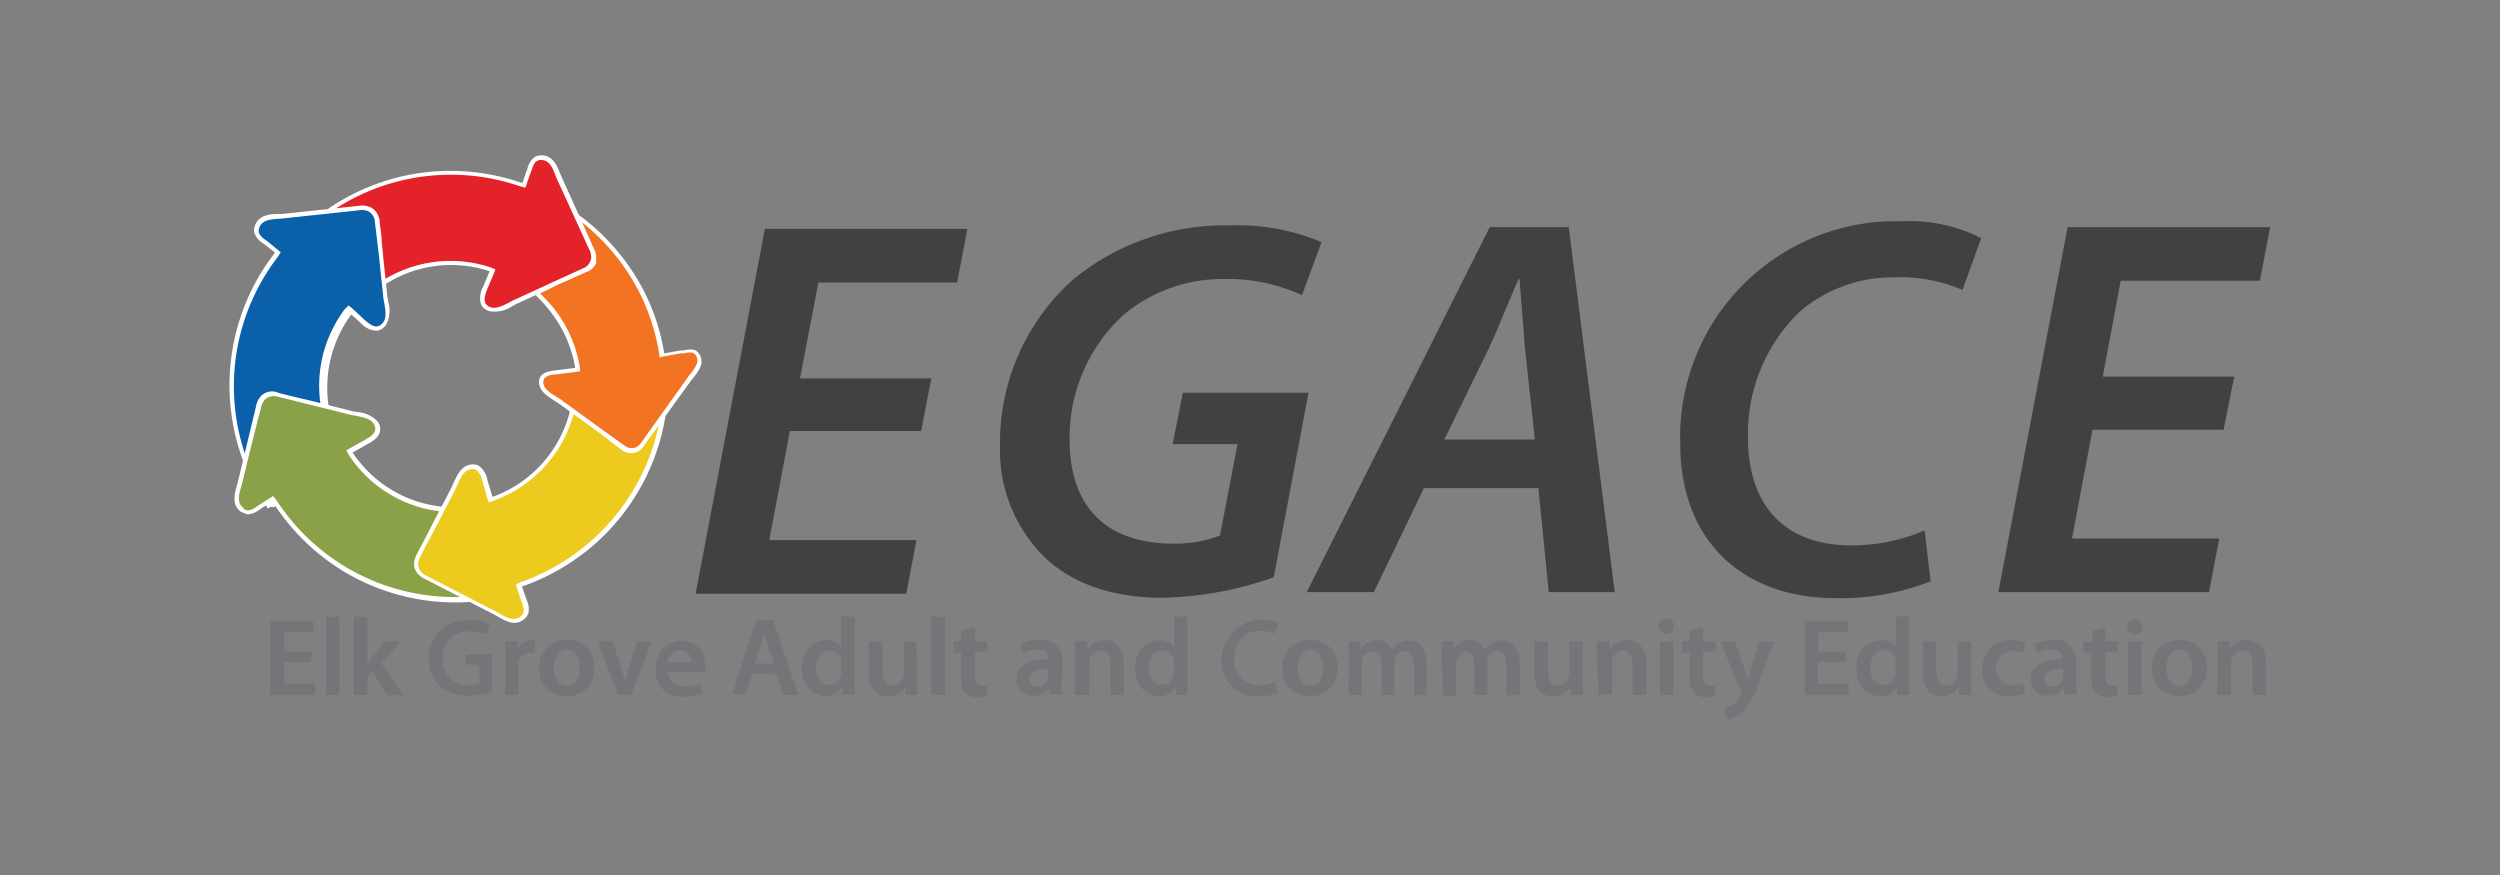 <svg id="Layer_1" data-name="Layer 1" xmlns="http://www.w3.org/2000/svg" xmlns:xlink="http://www.w3.org/1999/xlink" viewBox="0 0 200 70"><rect x="0" y="0" width="200" height="70" fill="#808080" stroke="none"/><defs><style>.cls-1{fill:none;}.cls-2{fill:#414142;}.cls-3,.cls-4,.cls-5,.cls-6{stroke:#fff;stroke-width:0.57px;}.cls-3{fill:url(#linear-gradient);}.cls-4{fill:url(#linear-gradient-2);}.cls-5{fill:url(#linear-gradient-3);}.cls-6{stroke-linejoin:round;}.cls-7{fill:#fff;}.cls-8{fill:#e3222a;}.cls-9{fill:#0b60aa;}.cls-10{fill:#8aa147;}.cls-11{fill:#edcb1e;}.cls-12{fill:#f27423;}.cls-13{fill:#747578;}</style><linearGradient id="linear-gradient" x1="1508.96" y1="-161.05" x2="1502.13" y2="-167.04" gradientTransform="matrix(0.77, 0.64, 0.64, -0.77, -1021.97, -1057.24)" gradientUnits="userSpaceOnUse"><stop offset="0" stop-color="#2ba9e0"/><stop offset="0.14" stop-color="#2399d1"/><stop offset="0.51" stop-color="#1076af"/><stop offset="0.81" stop-color="#04619a"/><stop offset="1" stop-color="#005992"/></linearGradient><linearGradient id="linear-gradient-2" x1="-274.94" y1="764.29" x2="-281.78" y2="758.31" gradientTransform="matrix(-0.29, -0.96, -0.96, 0.29, 687.65, -427.24)" gradientUnits="userSpaceOnUse"><stop offset="0" stop-color="#eead20"/><stop offset="0.02" stop-color="#efab20"/><stop offset="0.2" stop-color="#f39d21"/><stop offset="0.42" stop-color="#f59522"/><stop offset="0.82" stop-color="#f69322"/></linearGradient><linearGradient id="linear-gradient-3" x1="125.04" y1="1040.46" x2="118.25" y2="1034.51" gradientTransform="matrix(-0.99, 0.14, 0.14, 0.99, 27.57, -997.98)" gradientUnits="userSpaceOnUse"><stop offset="0" stop-color="#9d2e21"/><stop offset="0.01" stop-color="#992d21"/><stop offset="0.1" stop-color="#832821"/><stop offset="0.2" stop-color="#722521"/><stop offset="0.33" stop-color="#672221"/><stop offset="0.51" stop-color="#602021"/><stop offset="1" stop-color="#5e2021"/></linearGradient></defs><rect class="cls-1" width="200" height="70"/><path class="cls-2" d="M113.91,53.35l-4,8.32h-5.37l14.64-29.2h6.32l3.68,29.2h-5.28l-.83-8.32Zm8.88-3.89L122,42.18c-.13-1.56-.31-3.81-.44-5.55h-.08c-.78,1.74-1.56,3.82-2.38,5.55l-3.55,7.28Z" transform="translate(0 -14.3)"/><path class="cls-2" d="M154.45,60.8a19.55,19.55,0,0,1-7.6,1.35c-7.58,0-12.43-4.73-12.43-12.33A17.27,17.27,0,0,1,151.14,32h1a12.75,12.75,0,0,1,6.36,1.35L157,37.49a12.66,12.66,0,0,0-5.5-1,11.4,11.4,0,0,0-7.45,2.68,13.55,13.55,0,0,0-4.21,10.18c0,4.93,2.52,8.58,8.28,8.58a14.55,14.55,0,0,0,5.85-1.2Z" transform="translate(0 -14.3)"/><path class="cls-2" d="M177.89,48.68H167.4l-1.64,8.7h11.78l-.82,4.29H159.87l5.54-29.2h16.2l-.82,4.29H169.66l-1.44,7.67h10.52Z" transform="translate(0 -14.3)"/><path class="cls-2" d="M73.69,48.78H63.19l-1.65,8.73H73.32L72.5,61.8H55.65l5.54-29.19h16.2l-.82,4.29H65.47L64,44.57H74.51Z" transform="translate(0 -14.3)"/><path class="cls-2" d="M101.9,60.48A28.2,28.2,0,0,1,93,62.12c-4,0-7.32-1.12-9.61-3.42A12,12,0,0,1,80,50a17.51,17.51,0,0,1,5.85-13.34,19.12,19.12,0,0,1,12.47-4.33,17.37,17.37,0,0,1,7.4,1.34l-1.56,4.25A14,14,0,0,0,98,36.62a12.32,12.32,0,0,0-8.15,2.9,13.27,13.27,0,0,0-4.28,10c0,5.24,2.85,8.27,8.31,8.27a10.06,10.06,0,0,0,3.72-.65L99,49.83H93.81l.82-4.11h10.05Z" transform="translate(0 -14.3)"/><path class="cls-3" d="M23,33.17a.48.48,0,0,1,.35-.52l7.22-.3v-.28a3,3,0,0,0-.73,0L24,32.29a4.41,4.41,0,0,0-.73.09.76.76,0,0,0-.57.83l.07.22.1.11.13-.19A1.1,1.1,0,0,1,23,33.17Z" transform="translate(0 -14.3)"/><path class="cls-4" d="M40,61.94a.51.51,0,0,1-.58.25l-6.19-3.73-.17.22a2.79,2.79,0,0,0,.59.43l5,3a4.07,4.07,0,0,0,.66.33.77.77,0,0,0,.91-.36.86.86,0,0,0,.06-.23V61.7l-.21.09Z" transform="translate(0 -14.3)"/><path class="cls-5" d="M49.31,50.44l-.17-.19,4.64-5.58a.45.45,0,0,0,0-.23.85.85,0,0,0-.09-.22V44s.23,0,.35.34a.81.81,0,0,1,0,.51Z" transform="translate(0 -14.3)"/><path class="cls-6" d="M21.83,54.59l5.64-3.83A10.19,10.19,0,0,1,28.09,39l-5.41-4.15A17,17,0,0,0,21.83,54.59Z" transform="translate(0 -14.3)"/><path class="cls-7" d="M28.15,39.51l.22-.28a10,10,0,0,1,2.18-2A9.74,9.74,0,0,1,39.17,36h0l-.53,1.26a1.84,1.84,0,0,0-.16,1.38,1.06,1.06,0,0,0,.7.56A2.52,2.52,0,0,0,41,38.78l.34-.18,3.1-1.41.92-.42,1.39-.63.34-.19a1.28,1.28,0,0,0,.58-.88,1.63,1.63,0,0,0-.2-1l-2.54-5.61-.13-.3c-.23-.59-.58-1.47-1.54-1.43a.9.9,0,0,0-.53.17,1.65,1.65,0,0,0-.55.94.45.45,0,0,1-.07.18l-.31.9h-.11a17.29,17.29,0,0,0-19.28,5.7l-.23.29Z" transform="translate(0 -14.3)"/><path class="cls-8" d="M39.63,35.84l-.1.28c-.18.44-.37.87-.55,1.32s-.48,1.21.3,1.45c.57.18,1.37-.38,1.86-.6l3.09-1.42,2.34-1.07a1.06,1.06,0,0,0,.72-.82,1.39,1.39,0,0,0-.2-.82q-1.26-2.77-2.54-5.55c-.26-.59-.45-1.51-1.27-1.51-.58,0-.66.61-.82,1s-.28.82-.43,1.21l-.44-.11a17,17,0,0,0-18.91,5.6L28.09,39A10.17,10.17,0,0,1,39.27,35.7Z" transform="translate(0 -14.3)"/><path class="cls-7" d="M27.73,50.79l-.2-.31a9.29,9.29,0,0,1-1.23-2.7,9.76,9.76,0,0,1,1.59-8.52h0l1,.91a1.79,1.79,0,0,0,1.26.59,1.08,1.08,0,0,0,.76-.51,2.47,2.47,0,0,0,.14-1.83,1.91,1.91,0,0,0-.06-.37c-.11-1.13-.24-2.26-.35-3.39l-.1-1c0-.51-.11-1-.16-1.56,0-.13,0-.26-.07-.38a1.27,1.27,0,0,0-.65-.83,1.67,1.67,0,0,0-1-.12l-6.12.65h-.33c-.63,0-1.57.09-1.84,1a.86.86,0,0,0,0,.55,1.6,1.6,0,0,0,.72.82l.15.12.75.58-.05.1a17.29,17.29,0,0,0-.7,20.09l.19.3Z" transform="translate(0 -14.3)"/><path class="cls-9" d="M27.89,38.74l.22.17,1.08,1c.44.38,1,.82,1.47.17.36-.49.08-1.42,0-2-.11-1.13-.24-2.26-.35-3.39L30,32.13a1.1,1.1,0,0,0-.51-.92,1.36,1.36,0,0,0-.82-.08l-6.08.65c-.66.07-1.64,0-1.86.78-.17.55.37.82.73,1.1l1,.82-.25.39a17,17,0,0,0-2.89,14.84,16.46,16.46,0,0,0,2.19,4.78l5.65-3.8A10.19,10.19,0,0,1,27.61,39Z" transform="translate(0 -14.3)"/><path class="cls-7" d="M19.79,55.45a1.75,1.75,0,0,0,1-.4l.16-.11.82-.51.08.08A17.62,17.62,0,0,0,27.47,60a17.34,17.34,0,0,0,13.07,2l.36-.09L39,54.53l-.34.08A9.77,9.77,0,0,1,28.21,50.5h0l1.19-.67c.35-.19.87-.49,1-1a1,1,0,0,0-.2-.82,2.46,2.46,0,0,0-1.65-.75l-.38-.07-3.28-.83-1-.23-1.52-.37a2.59,2.59,0,0,0-.45-.14,1.29,1.29,0,0,0-1,.32,1.67,1.67,0,0,0-.45.92l-1.44,6a1.92,1.92,0,0,1-.09.32c-.17.6-.43,1.51.34,2.07" transform="translate(0 -14.3)"/><path class="cls-10" d="M19.49,55c.46.34.9-.08,1.28-.33l1.08-.69.29.37a17,17,0,0,0,18.31,7.22L38.75,55A10.15,10.15,0,0,1,27.9,50.69l-.19-.36.25-.15,1.25-.7c.51-.29,1.11-.66.65-1.33-.34-.49-1.31-.54-1.83-.67l-3.29-.82-2.46-.61a1.08,1.08,0,0,0-1.05.18,1.46,1.46,0,0,0-.37.78c-.53,2-1,3.93-1.48,5.93-.16.65-.57,1.52.11,2" transform="translate(0 -14.3)"/><path class="cls-7" d="M45.88,44.52v.36a9.78,9.78,0,0,1-6.48,9.17h0L39,52.73a1.76,1.76,0,0,0-.73-1.19,1.15,1.15,0,0,0-.89,0c-.58.23-.88.91-1.12,1.45-.06.13-.11.26-.16.35l-1.56,3-.46.9-.73,1.39a2.39,2.39,0,0,0-.15.37,1.23,1.23,0,0,0,.08,1,1.69,1.69,0,0,0,.82.67l5.47,2.81.29.17c.55.3,1.37.82,2.1.16a1,1,0,0,0,.31-.46,1.59,1.59,0,0,0-.15-1.07.48.48,0,0,0-.06-.18l-.31-.91.1,0A17.58,17.58,0,0,0,48.46,57a17.37,17.37,0,0,0,5-12.23v-.37Z" transform="translate(0 -14.3)"/><path class="cls-11" d="M39.11,54.49,39,54.22l-.39-1.39c-.13-.46-.37-1.23-1.13-.94-.56.2-.82,1.13-1.09,1.64l-1.56,3c-.4.76-.82,1.53-1.19,2.29a1.08,1.08,0,0,0-.07,1.07,1.42,1.42,0,0,0,.67.54l5.43,2.79c.59.31,1.34.92,2,.38.44-.37.14-.9,0-1.32s-.27-.83-.41-1.22l.41-.19A17.1,17.1,0,0,0,53.08,44.8l-6.82.08a10.59,10.59,0,0,1-.51,3,10.19,10.19,0,0,1-6.26,6.47Z" transform="translate(0 -14.3)"/><path class="cls-12" d="M50.83,50.29a1.38,1.38,0,0,0,.64-.6l3.67-5.07c.4-.55,1.13-1.21.68-1.95-.3-.5-.88-.27-1.34-.19l-1.3.24-.2.05a17.11,17.11,0,0,0-6.76-11.12l1.17,2.61a1.56,1.56,0,0,1,.2.82,1.11,1.11,0,0,1-.75.82L44.43,37c-.53.24-1,.53-1.53.77A8,8,0,0,1,44,38.93a10,10,0,0,1,2.18,4.93l-.29,0-1.46.18c-.6.07-1.31.19-1.14,1,.13.6,1,1,1.47,1.35l2.83,2L49.76,50A1.08,1.08,0,0,0,50.83,50.29Z" transform="translate(0 -14.3)"/><path class="cls-7" d="M42.61,37.71l.23-.11c.26-.11.51-.24.75-.37s.5-.26.77-.38l2.42-1.08c.4-.18.6-.39.65-.69a1.26,1.26,0,0,0-.16-.71l-1.44-3.22.49.36a17.27,17.27,0,0,1,3.17,3,16.86,16.86,0,0,1,3.65,8.06h0l.78-.14.52-.09.22,0c.41-.09,1-.22,1.29.3a1.1,1.1,0,0,1,.11.95,3.52,3.52,0,0,1-.57.9l-.22.28-3.7,5.11a1.37,1.37,0,0,1-.69.61,1.29,1.29,0,0,1-1.22-.25L48.05,49l-.53-.39L44.7,46.58l-.34-.22c-.48-.31-1.09-.69-1.2-1.23a1,1,0,0,1,0-.54h0c.19-.53.83-.6,1.27-.66l1.59-.2a10,10,0,0,0-2.12-4.67,9.65,9.65,0,0,0-1.11-1.19l-.19-.16Zm5.1-2.39a1.33,1.33,0,0,1-.82.75l-2.42,1.08-.76.38-.51.25a10.8,10.8,0,0,1,1,1.06,10.17,10.17,0,0,1,2.21,5V44l-.45.07-1.47.18c-.44,0-.89.14-1,.44h0a.77.77,0,0,0,0,.37c.09.4.62.74,1.06,1,.13.08.26.16.35.23l2.82,2.05.54.39,1.64,1.17a.94.94,0,0,0,.92.21,1.22,1.22,0,0,0,.54-.49L55,44.52a2,2,0,0,1,.22-.29,2.93,2.93,0,0,0,.52-.82.74.74,0,0,0-.07-.68c-.18-.3-.49-.26-1-.16l-.23,0-.55.1-.77.14-.37.09v-.18a16.52,16.52,0,0,0-3.58-8.06,17.07,17.07,0,0,0-2.6-2.57l.93,2.08a1.49,1.49,0,0,1,.19.9v.17Z" transform="translate(0 -14.3)"/><path class="cls-13" d="M24.92,67.26H22.73V69H25.2v.89H21.6V64h3.46v.89H22.73v1.53h2.19Z" transform="translate(0 -14.3)"/><path class="cls-13" d="M26.08,63.64h1.08V69.9H26.08Z" transform="translate(0 -14.3)"/><path class="cls-13" d="M29.39,67.49h0a5.39,5.39,0,0,1,.33-.5l1.05-1.38h1.3l-1.56,1.77,1.81,2.54H31L29.76,68l-.37.43v1.47H28.31V63.64h1.08Z" transform="translate(0 -14.3)"/><path class="cls-13" d="M39.36,69.63a6.18,6.18,0,0,1-1.91.33,3.2,3.2,0,0,1-2.32-.83A2.94,2.94,0,0,1,34.3,67a3,3,0,0,1,3.29-3.08,3.88,3.88,0,0,1,1.58.28l-.24.87a3.09,3.09,0,0,0-1.35-.25,2,2,0,0,0-2.16,1.8,1.82,1.82,0,0,0,0,.33,2,2,0,0,0,1.73,2.17,2.41,2.41,0,0,0,.38,0,2.13,2.13,0,0,0,.82-.13V67.47H37.26v-.82h2.1Z" transform="translate(0 -14.3)"/><path class="cls-13" d="M40.43,67V65.61h.93v.82h0a1.27,1.27,0,0,1,1.17-.92,1.13,1.13,0,0,1,.26,0v1h-.32a1,1,0,0,0-1,.83,1.82,1.82,0,0,0,0,.33v2.22H40.43Z" transform="translate(0 -14.3)"/><path class="cls-13" d="M47.53,67.71a2.12,2.12,0,0,1-2,2.28h-.23a2.08,2.08,0,0,1-2.15-2v-.21a2.13,2.13,0,0,1,2-2.28h.26a2.06,2.06,0,0,1,2.13,2Zm-3.23,0c0,.83.4,1.46,1.07,1.46s1-.61,1-1.47c0-.67-.29-1.43-1-1.43S44.3,67.05,44.3,67.75Z" transform="translate(0 -14.3)"/><path class="cls-13" d="M49,65.61l.7,2.18A9.77,9.77,0,0,1,50,68.85h0a10.68,10.68,0,0,1,.29-1.06L51,65.61h1.15L50.49,69.9H49.44l-1.6-4.29Z" transform="translate(0 -14.3)"/><path class="cls-13" d="M53.42,68.06a1.16,1.16,0,0,0,1.21,1.12h.16A3.19,3.19,0,0,0,56,69l.17.75a4.07,4.07,0,0,1-1.5.28,2,2,0,0,1-2.21-1.84,1.93,1.93,0,0,1,0-.34,2.13,2.13,0,0,1,1.94-2.3h.15a1.87,1.87,0,0,1,1.87,1.87,1.8,1.8,0,0,1,0,.22,2.38,2.38,0,0,1,0,.46Zm1.88-.76a.91.91,0,0,0-.77-1h-.11a1.06,1.06,0,0,0-1,1Z" transform="translate(0 -14.3)"/><path class="cls-13" d="M60.2,68.2l-.51,1.64H58.58l1.9-5.93h1.38l2,6h-1.2l-.54-1.65Zm1.71-.82-.47-1.47c-.12-.36-.22-.76-.3-1.11h0c-.08.35-.17.76-.28,1.11l-.48,1.47Z" transform="translate(0 -14.3)"/><path class="cls-13" d="M68.38,63.64v5a10.88,10.88,0,0,0,0,1.21h-1l0-.68h0A1.53,1.53,0,0,1,66,70a2,2,0,0,1-1.84-2.1v-.1a2.05,2.05,0,0,1,1.77-2.28h.16a1.34,1.34,0,0,1,1.2.57h0V63.61ZM67.3,67.38a1.4,1.4,0,0,0,0-.29,1,1,0,0,0-.93-.77c-.7,0-1.09.62-1.09,1.43s.39,1.34,1.08,1.34a1,1,0,0,0,.93-.76,1.61,1.61,0,0,0,0-.31Z" transform="translate(0 -14.3)"/><path class="cls-13" d="M73.36,68.61V69.9h-.92l0-.66h0A1.55,1.55,0,0,1,71,70c-.78,0-1.49-.47-1.49-1.88V65.61H70.6v2.33c0,.72.23,1.17.82,1.17a.9.9,0,0,0,.89-.91V65.61h1Z" transform="translate(0 -14.3)"/><path class="cls-13" d="M74.51,63.64h1.1V69.9h-1.1Z" transform="translate(0 -14.3)"/><path class="cls-13" d="M78,64.51v1.1h1v.82H78v1.89c0,.52.14.82.56.82a1.18,1.18,0,0,0,.42,0v.83a2.5,2.5,0,0,1-.82.11,1.3,1.3,0,0,1-.94-.36,1.67,1.67,0,0,1-.33-1.2v-2h-.61V65.6h.61v-.82Z" transform="translate(0 -14.3)"/><path class="cls-13" d="M84.93,68.86a5.15,5.15,0,0,0,.07,1H84l-.08-.48h0a1.57,1.57,0,0,1-1.26.58,1.29,1.29,0,0,1-1.35-1.22v-.06c0-1.09,1-1.65,2.55-1.65V67c0-.29-.12-.76-.88-.76a2.22,2.22,0,0,0-1.15.32l-.22-.71a3.39,3.39,0,0,1,1.56-.38A1.66,1.66,0,0,1,85,67a1.51,1.51,0,0,1,0,.3ZM83.88,67.8c-.77,0-1.5.15-1.5.82a.56.56,0,0,0,.51.62H83a.86.86,0,0,0,.82-.58,1,1,0,0,0,0-.24Z" transform="translate(0 -14.3)"/><path class="cls-13" d="M86,66.88V65.61h1l0,.64h0a1.57,1.57,0,0,1,1.36-.74c.76,0,1.53.48,1.53,1.84V69.9H88.85V67.43c0-.61-.23-1.08-.82-1.08a.94.94,0,0,0-.89,1V69.9H86Z" transform="translate(0 -14.3)"/><path class="cls-13" d="M95,63.64V69.9h-.94v-.68h0a1.55,1.55,0,0,1-1.4.78,2,2,0,0,1-1.84-2.08.49.49,0,0,1,0-.12,2.05,2.05,0,0,1,1.76-2.28h.15a1.37,1.37,0,0,1,1.21.57h0V63.61Zm-1.09,3.74a1.4,1.4,0,0,0,0-.29,1,1,0,0,0-.94-.77c-.69,0-1.07.62-1.07,1.43s.38,1.34,1.06,1.34a1,1,0,0,0,.94-.76.81.81,0,0,0,0-.31Z" transform="translate(0 -14.3)"/><path class="cls-13" d="M102.24,69.72a3.78,3.78,0,0,1-1.53.28,2.81,2.81,0,0,1-3-2.58,3.39,3.39,0,0,1,2.82-3.55h.31a3.45,3.45,0,0,1,1.45.26L102,65a2.89,2.89,0,0,0-1.16-.23,2,2,0,0,0-2.09,1.87,1.71,1.71,0,0,0,0,.32,1.94,1.94,0,0,0,1.74,2.13h.33a3.13,3.13,0,0,0,1.17-.23Z" transform="translate(0 -14.3)"/><path class="cls-13" d="M107,67.71a2.12,2.12,0,0,1-2,2.28h-.23a2.08,2.08,0,0,1-2.16-2v-.21a2.13,2.13,0,0,1,2-2.28h.26a2.07,2.07,0,0,1,2.14,2A1.48,1.48,0,0,1,107,67.71Zm-3.23,0c0,.83.4,1.46,1.07,1.46s1-.61,1-1.47c0-.67-.29-1.43-1-1.43S103.8,67.05,103.8,67.75Z" transform="translate(0 -14.3)"/><path class="cls-13" d="M107.9,66.88V65.61h.93l0,.63h0a1.53,1.53,0,0,1,1.33-.73,1.23,1.23,0,0,1,1.18.82h0a1.52,1.52,0,0,1,.53-.54,1.43,1.43,0,0,1,.82-.26c.71,0,1.43.49,1.43,1.86v2.53h-1V67.53c0-.71-.25-1.14-.77-1.14a.81.81,0,0,0-.75.57,1.15,1.15,0,0,0-.06.37V69.9h-1V67.43c0-.6-.24-1-.74-1A.8.8,0,0,0,109,67a1.09,1.09,0,0,0-.06.36v2.54h-1.06Z" transform="translate(0 -14.3)"/><path class="cls-13" d="M115.34,66.88V65.61h.94v.63h0a1.5,1.5,0,0,1,1.32-.73,1.24,1.24,0,0,1,1.19.82h0a1.68,1.68,0,0,1,.52-.54,1.43,1.43,0,0,1,.82-.26c.72,0,1.44.49,1.44,1.86v2.53h-1.06V67.53c0-.71-.24-1.14-.76-1.14A.83.83,0,0,0,119,67a2.2,2.2,0,0,0,0,.37V69.9h-1.06V67.43c0-.6-.24-1-.74-1a1,1,0,0,0-.7,1v2.54h-1.06Z" transform="translate(0 -14.3)"/><path class="cls-13" d="M126.62,68.61V69.9h-.94l-.06-.66h0a1.53,1.53,0,0,1-1.38.76c-.82,0-1.49-.47-1.49-1.88V65.61h1.08v2.33c0,.72.23,1.17.83,1.17a.92.92,0,0,0,.82-.58,1.2,1.2,0,0,0,.06-.33V65.61h1.08Z" transform="translate(0 -14.3)"/><path class="cls-13" d="M127.76,66.88V65.61h1l.05.64h0a1.57,1.57,0,0,1,1.36-.74c.75,0,1.53.48,1.53,1.84V69.9h-1.09V67.43c0-.61-.23-1.08-.82-1.08a.92.92,0,0,0-.82.64,1,1,0,0,0,0,.34v2.53h-1.09Z" transform="translate(0 -14.3)"/><path class="cls-13" d="M133.93,64.41a.61.61,0,0,1-1.22,0,.62.62,0,0,1,.59-.64h0a.59.59,0,0,1,.61.55Zm-1.15,5.49V65.61h1.09V69.9Z" transform="translate(0 -14.3)"/><path class="cls-13" d="M136.25,64.51v1.1h1v.82h-1v1.89c0,.52.14.82.55.82a1.21,1.21,0,0,0,.42,0v.83a2.54,2.54,0,0,1-.78.11,1.28,1.28,0,0,1-.93-.36,1.73,1.73,0,0,1-.34-1.2v-2h-.62V65.6h.62v-.82Z" transform="translate(0 -14.3)"/><path class="cls-13" d="M138.81,65.61l.77,2.3c.09.26.18.58.24.82h0c.08-.25.15-.56.23-.82l.67-2.29h1.2l-1.08,2.92a6.21,6.21,0,0,1-1.5,2.76,2.15,2.15,0,0,1-1.13.55l-.25-.92a1.64,1.64,0,0,0,.67-.27,1.85,1.85,0,0,0,.59-.68.44.44,0,0,0,.07-.19.39.39,0,0,0-.06-.21l-1.57-3.94Z" transform="translate(0 -14.3)"/><path class="cls-13" d="M147.67,67.26h-2.23V69h2.46v.89h-3.52V64h3.46v.89h-2.38v1.53h2.21Z" transform="translate(0 -14.3)"/><path class="cls-13" d="M152.73,63.64V69.9h-.95l0-.68h0a1.54,1.54,0,0,1-1.4.78,2,2,0,0,1-1.86-2.08.49.49,0,0,0,0-.12,2.05,2.05,0,0,1,1.77-2.28h.16a1.38,1.38,0,0,1,1.21.57h0V63.61Zm-1.08,3.74a1.4,1.4,0,0,0,0-.29.94.94,0,0,0-.93-.77c-.7,0-1.08.62-1.08,1.43s.38,1.34,1.07,1.34a.94.94,0,0,0,.93-.76.83.83,0,0,0,0-.31Z" transform="translate(0 -14.3)"/><path class="cls-13" d="M157.71,68.61V69.9h-1l0-.66h0a1.58,1.58,0,0,1-1.38.76c-.82,0-1.49-.47-1.49-1.88V65.61h1.07v2.33c0,.72.23,1.17.83,1.17a.92.92,0,0,0,.82-.58,1.2,1.2,0,0,0,.05-.33V65.61h1.09Z" transform="translate(0 -14.3)"/><path class="cls-13" d="M162,69.77a3.39,3.39,0,0,1-1.22.23,2.06,2.06,0,0,1-2.21-1.91,1.4,1.4,0,0,1,0-.29,2.23,2.23,0,0,1,2.14-2.3H161a3,3,0,0,1,1.06.2l-.2.83a2,2,0,0,0-.82-.17,1.39,1.39,0,1,0,0,2.78,2.11,2.11,0,0,0,.82-.17Z" transform="translate(0 -14.3)"/><path class="cls-13" d="M166.11,68.86a6,6,0,0,0,.06,1h-1l-.07-.48h0a1.59,1.59,0,0,1-1.27.58,1.28,1.28,0,0,1-1.38-1.17v-.11c0-1.09.95-1.65,2.54-1.65V67c0-.29-.12-.76-.87-.76a2.19,2.19,0,0,0-1.15.32l-.22-.71a3.36,3.36,0,0,1,1.56-.38A1.66,1.66,0,0,1,166.1,67c0,.1,0,.2,0,.3Zm-1.06-1.06c-.77,0-1.5.15-1.5.82a.57.57,0,0,0,.52.62h.1a.83.83,0,0,0,.88-.76V67.8Z" transform="translate(0 -14.3)"/><path class="cls-13" d="M168.42,64.51v1.1h1v.82h-1v1.89c0,.52.14.82.55.82a1.21,1.21,0,0,0,.42,0v.83a2.57,2.57,0,0,1-.82.11,1.27,1.27,0,0,1-.93-.36,1.73,1.73,0,0,1-.34-1.2v-2h-.62V65.6h.72v-.82Z" transform="translate(0 -14.3)"/><path class="cls-13" d="M171.39,64.41a.6.6,0,0,1-.58.63.61.61,0,0,1-.05-1.22h0a.58.58,0,0,1,.6.55Zm-1.15,5.49V65.61h1.09V69.9Z" transform="translate(0 -14.3)"/><path class="cls-13" d="M176.54,67.71a2.12,2.12,0,0,1-2,2.28h-.22a2.08,2.08,0,0,1-2.16-2v-.21a2.13,2.13,0,0,1,2-2.28h.26a2.06,2.06,0,0,1,2.13,2A1.47,1.47,0,0,1,176.54,67.71Zm-3.23,0c0,.83.41,1.46,1.07,1.46s1-.61,1-1.47c0-.67-.29-1.43-1-1.43S173.31,67.05,173.31,67.75Z" transform="translate(0 -14.3)"/><path class="cls-13" d="M177.4,66.88V65.61h1l0,.64h0a1.57,1.57,0,0,1,1.36-.74c.76,0,1.53.48,1.53,1.84V69.9h-1.09V67.43c0-.61-.23-1.08-.82-1.08a1,1,0,0,0-.9,1V69.9h-1.1Z" transform="translate(0 -14.3)"/></svg>